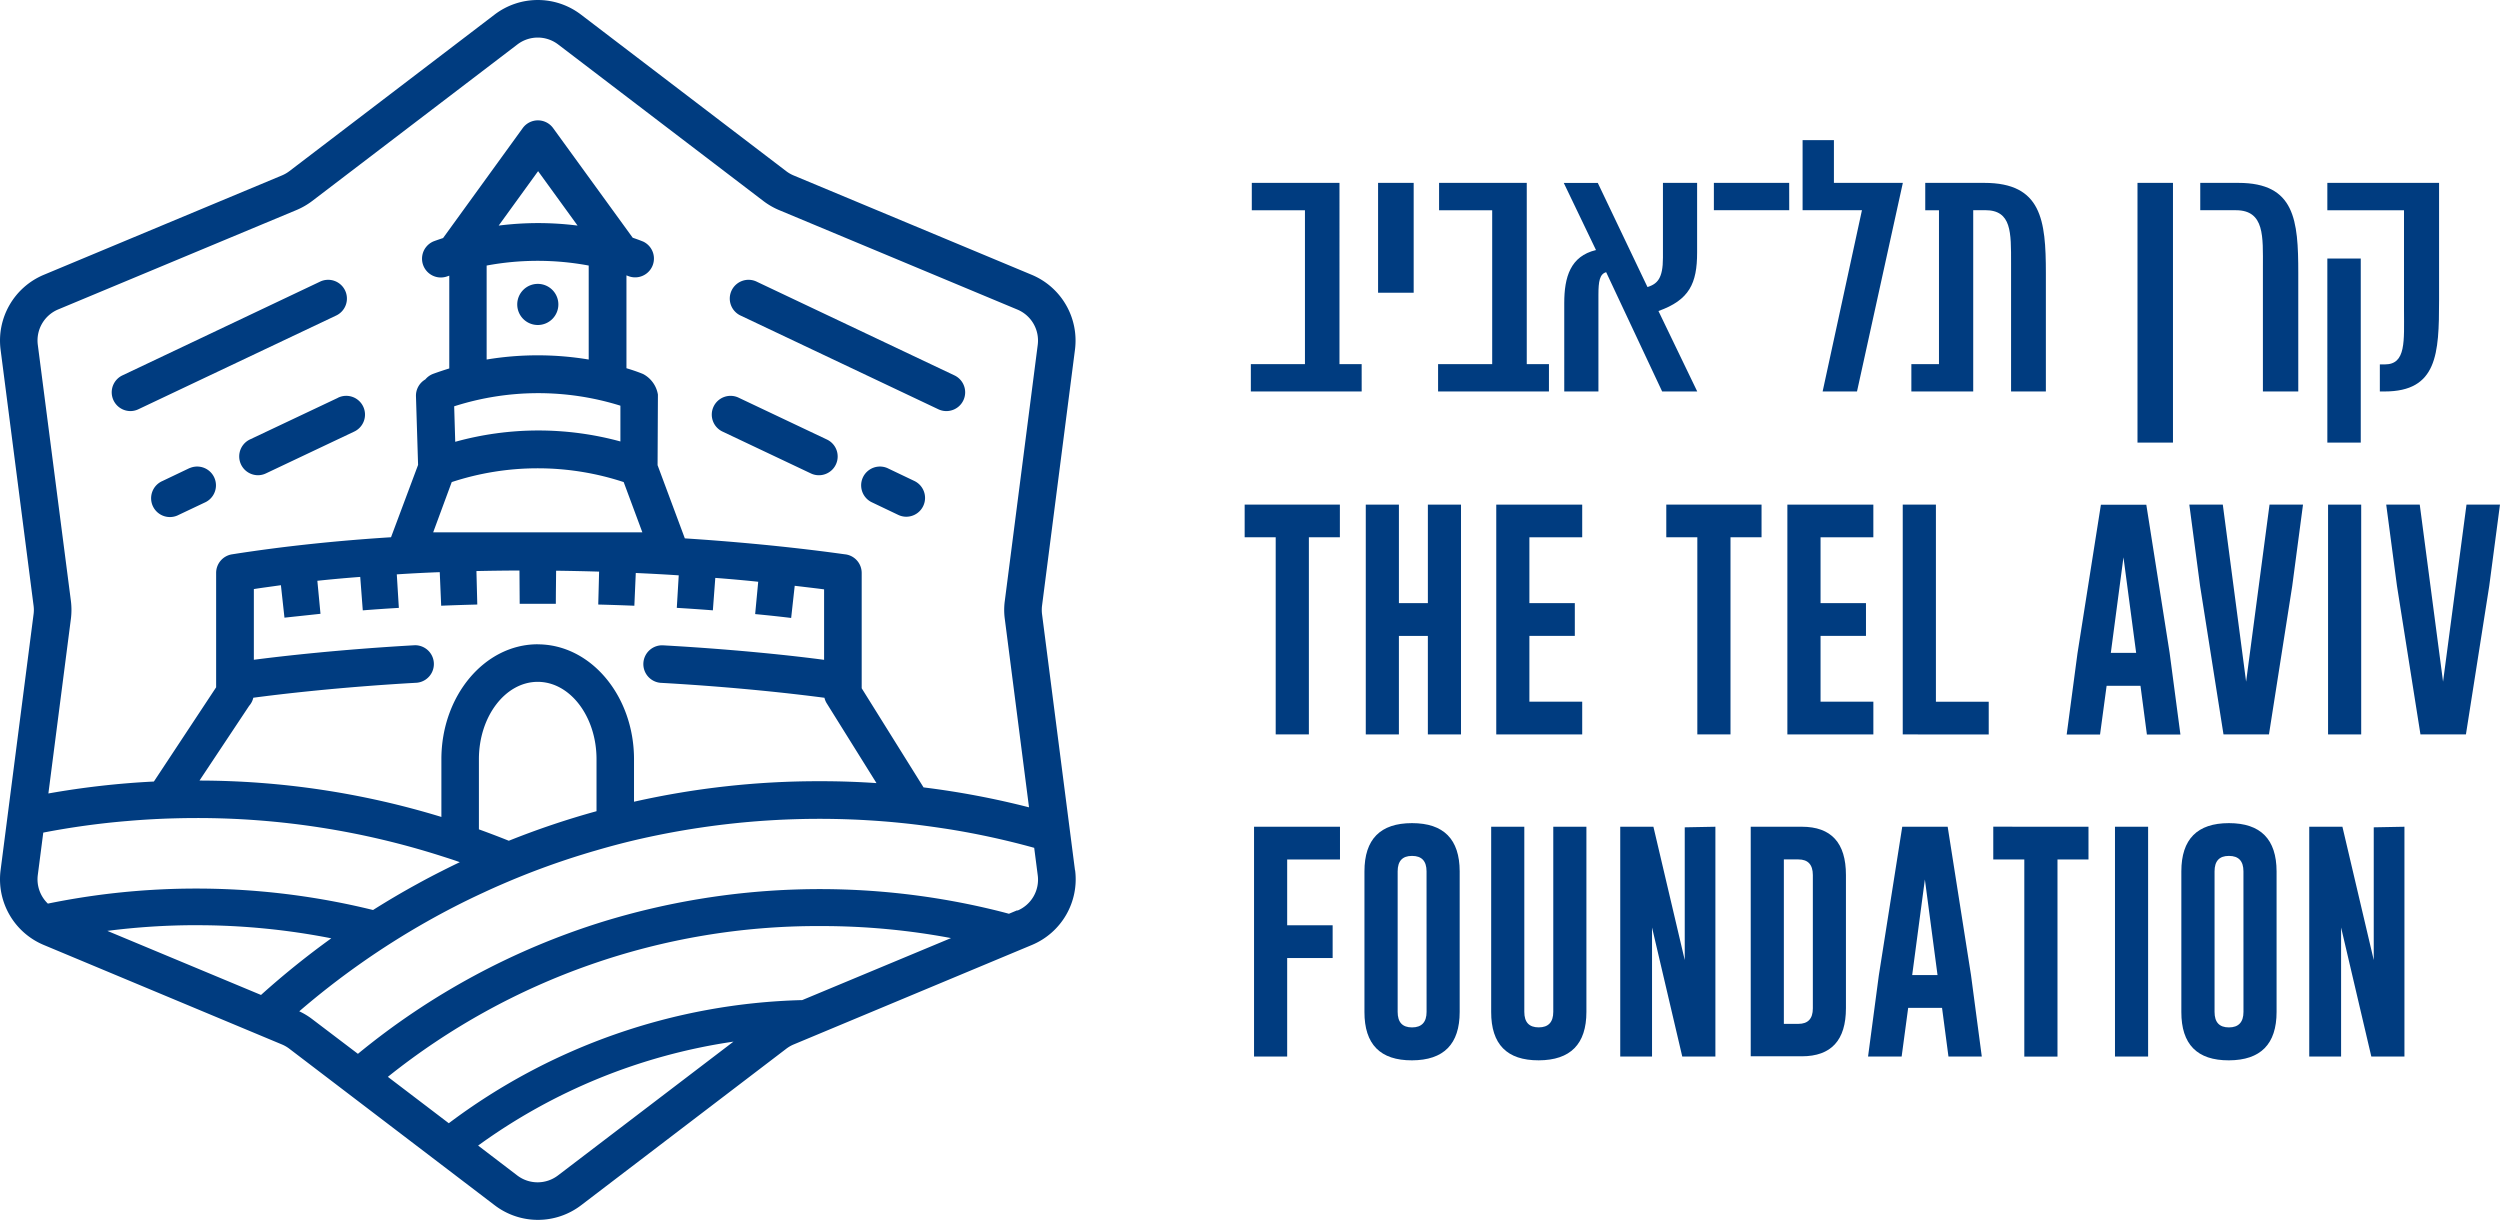 <svg xmlns="http://www.w3.org/2000/svg" width="175.576" height="85.673" viewBox="0 0 175.576 85.673"><defs><style>.a{fill:#003c80;}</style></defs><g transform="translate(-0.003 -0.002)"><g transform="translate(0.003 0.002)"><path class="a" d="M75.5,61.122,73.186,43.137a2.465,2.465,0,0,1,0-.6L75.5,24.549a5.007,5.007,0,0,0-3.027-5.243L55.738,12.323a2.351,2.351,0,0,1-.519-.3l-14.42-11a5,5,0,0,0-6.055,0l-14.42,11a2.371,2.371,0,0,1-.521.3L3.07,19.306A5.007,5.007,0,0,0,.043,24.549L2.361,42.537a2.221,2.221,0,0,1,0,.6L.043,61.124a5,5,0,0,0,3.025,5.24L19.8,73.353a2.371,2.371,0,0,1,.521.3l14.431,11a5,5,0,0,0,6.055,0l14.42-11a2.352,2.352,0,0,1,.519-.3l16.736-6.989a5,5,0,0,0,3.027-5.243M4.075,21.739l16.744-6.983a5.088,5.088,0,0,0,1.105-.635l14.42-11a2.359,2.359,0,0,1,2.854,0l14.42,11a5.088,5.088,0,0,0,1.105.638l16.736,6.986a2.357,2.357,0,0,1,1.425,2.471L70.571,42.2a4.708,4.708,0,0,0,0,1.276l1.7,13.225a58.869,58.869,0,0,0-7.407-1.4l-4.344-6.962v-8.1a1.317,1.317,0,0,0-1.113-1.3c-.1,0-4.529-.69-11.308-1.127l-1.914-5.14.024-4.955a2,2,0,0,0-1.04-1.447c-.065-.027-.478-.2-1.17-.407V19.341l.157.06a1.32,1.32,0,0,0,1.024-2.43c-.052-.019-.31-.128-.741-.272L38.85,9a1.32,1.32,0,0,0-2.137,0L31.12,16.721c-.223.073-.445.149-.671.233a1.32,1.32,0,0,0,.907,2.476l.2-.068v6.516c-.369.114-.739.236-1.113.372a1.322,1.322,0,0,0-.57.4,1.32,1.32,0,0,0-.657,1.178l.149,4.825-1.9,5.08h0c-3.655.231-7.418.611-11.17,1.2a1.322,1.322,0,0,0-1.113,1.3v8.039l-4.371,6.617a59.034,59.034,0,0,0-7.41.839l1.58-12.256a5.018,5.018,0,0,0,0-1.276L2.657,24.212a2.365,2.365,0,0,1,1.417-2.473M26.206,63.913a51.943,51.943,0,0,0-20.741-.836q-1.056.171-2.1.386a2.365,2.365,0,0,1-.709-2l.386-2.987A55.07,55.07,0,0,1,8.97,57.66q1.629-.141,3.285-.185c.513-.014,1.026-.022,1.542-.022a56.309,56.309,0,0,1,17.208,2.672c.432.138.861.272,1.29.429q-.652.31-1.29.635-.863.434-1.708.9-1.577.863-3.093,1.822m9.533-4.863q-1.043-.418-2.1-.8V53.318c0-2.987,1.852-5.43,4.13-5.43s4.13,2.444,4.13,5.43v3.655a57.884,57.884,0,0,0-6.163,2.077m2.034-13.8c-3.733,0-6.766,3.619-6.766,8.067v4.059a58.389,58.389,0,0,0-16.989-2.555L17.5,49.574a1.3,1.3,0,0,0,.293-.57c1.838-.244,6-.744,11.485-1.053a1.32,1.32,0,0,0-.147-2.634c-5.262.3-9.269.758-11.3,1.021V41.372c.633-.1,1.265-.179,1.9-.272l.25,2.281c.844-.092,1.686-.179,2.53-.272l-.22-2.319q1.512-.16,3.011-.272l.179,2.349q1.268-.1,2.533-.174L27.87,40.34h0q1.523-.1,3.017-.155h0l.1,2.357c.844-.035,1.692-.062,2.536-.084l-.06-2.351h0q1.537-.033,3.022-.038l.016,2.338h2.539c0-.774.014-1.55.019-2.324,1.032.014,2.042.035,3.019.065h0c-.019.771-.038,1.539-.06,2.311q1.271.033,2.536.084l.1-2.3c1.048.049,2.055.1,3.017.166-.046.76-.09,1.523-.136,2.283q1.265.076,2.533.174l.171-2.278c1.086.084,2.1.174,3.014.272-.071.758-.144,1.515-.214,2.27.842.081,1.686.168,2.528.272.084-.755.166-1.507.25-2.259.847.1,1.542.182,2.063.25v4.95c-2.044-.272-6.03-.72-11.251-1.015a1.32,1.32,0,1,0-.149,2.634c5.43.307,9.557.8,11.425,1.045a1.26,1.26,0,0,0,.166.4L61.559,55q-1.977-.136-3.975-.133A58.9,58.9,0,0,0,44.53,56.308V53.321c0-4.447-3.036-8.067-6.766-8.067m3.584-26.608v6.606a21.868,21.868,0,0,0-7.168,0v-6.6a19.533,19.533,0,0,1,7.168,0m-6.321-2.81,2.767-3.82,2.772,3.823a21.992,21.992,0,0,0-5.539,0m8.547,12.65v2.511a21.884,21.884,0,0,0-11.6.024L31.9,28.537a19.356,19.356,0,0,1,11.675-.043M31.728,33.859a19.315,19.315,0,0,1,12.077,0l1.311,3.53H30.425ZM13.808,64.98a48.888,48.888,0,0,1,9.462.92,58.445,58.445,0,0,0-4.936,3.978l-10.793-4.5a49.266,49.266,0,0,1,6.245-.4m25.4,17.578a2.359,2.359,0,0,1-2.854,0l-2.75-2.1a40.5,40.5,0,0,1,17.933-7.3ZM56.344,70.239a43.084,43.084,0,0,0-24.822,8.648l-4.279-3.258A48.294,48.294,0,0,1,57.576,65.04a49.237,49.237,0,0,1,9.218.844Zm15.1-6.307-.584.244c-.418-.114-.836-.22-1.257-.32a51.894,51.894,0,0,0-27.238.869,50.841,50.841,0,0,0-17.225,9.288l-3.22-2.444a4.887,4.887,0,0,0-.9-.543,55.907,55.907,0,0,1,8.941-6.288C31.28,63.991,32.627,63.3,34,62.669q.627-.293,1.26-.565a54.36,54.36,0,0,1,5.593-2.072c.35-.109.7-.214,1.053-.315q1.306-.383,2.636-.7A56.966,56.966,0,0,1,63.308,57.8c1.135.114,2.267.272,3.386.445a55.187,55.187,0,0,1,5.941,1.3l.25,1.936a2.357,2.357,0,0,1-1.425,2.473" transform="translate(-0.003 -0.002)"/><path class="a" d="M189.639,74.939,203.5,81.507a1.3,1.3,0,0,0,.562.128,1.317,1.317,0,0,0,.567-2.509l-13.861-6.568a1.318,1.318,0,1,0-1.129,2.381" transform="translate(-137.602 -52.765)"/><path class="a" d="M226.45,121.679l-1.9-.907a1.32,1.32,0,0,0-1.129,2.384l1.9.907a1.306,1.306,0,0,0,.565.128,1.32,1.32,0,0,0,.565-2.511" transform="translate(-162.235 -87.901)"/><path class="a" d="M184.979,104.959l6.174,2.924a1.3,1.3,0,0,0,.562.128,1.317,1.317,0,0,0,.565-2.509l-6.171-2.924a1.318,1.318,0,1,0-1.129,2.381" transform="translate(-134.207 -74.635)"/><path class="a" d="M30.209,81.635a1.306,1.306,0,0,0,.565-.128l13.861-6.568a1.318,1.318,0,1,0-1.129-2.381L29.658,79.126a1.317,1.317,0,0,0,.565,2.509" transform="translate(-21.055 -52.765)"/><path class="a" d="M41.83,120.772l-1.9.907a1.32,1.32,0,1,0,1.129,2.384l1.914-.907a1.32,1.32,0,0,0-1.129-2.384" transform="translate(-28.513 -87.901)"/><path class="a" d="M68.8,102.578,62.623,105.5a1.32,1.32,0,0,0,.567,2.509,1.3,1.3,0,0,0,.562-.128l6.174-2.924a1.318,1.318,0,1,0-1.129-2.381" transform="translate(-45.076 -74.634)"/><path class="a" d="M136.679,74.874a1.444,1.444,0,1,1-1.444-1.444,1.444,1.444,0,0,1,1.444,1.444" transform="translate(-97.465 -53.493)"/><path class="a" d="M331.334,53.9H323.55v-1.92h3.8V41.173h-3.733v-1.92h6.158V51.981h1.558Zm3.652-6.932h-2.5V39.253h2.5Zm9.5,6.932H336.7v-1.92h3.8V41.173H336.77v-1.92h6.158V51.981h1.559Zm7.95,0-3.932-8.376c-.451.128-.543.635-.543,1.583V53.9h-2.4V47.7c0-1.835.429-3.3,2.229-3.731l-2.262-4.713h2.389l3.489,7.312c.692-.22,1.086-.6,1.086-2.055V39.253h2.4V44.14c0,2.172-.543,3.337-2.715,4.111L354.9,53.9Zm8.925-12.729h-5.292v-1.92h5.289Zm4.76,12.729h-2.414l2.761-12.729H362.3V36.25h2.2v3h4.841Zm8.944-14.648c4.018,0,4.32,2.612,4.32,6.332V53.9h-2.444v-9c0-2.172.046-3.731-1.814-3.731h-.844V53.9h-4.344v-1.92h1.939V41.173h-.964v-1.92Zm13.247,18.24h-2.492V39.253h2.492Zm4.594-18.24c3.972,0,4.206,2.612,4.206,6.332V53.9h-2.484v-8.71c0-2.148.138-4.018-1.9-4.018h-2.5v-1.92ZM407,47.512c0,3.755-.128,6.389-3.826,6.389h-.334V52h.358c1.5,0,1.339-1.654,1.339-3.836V41.173h-5.384v-1.92H407Zm-7.847-2.946H401.5V57.493h-2.346Z" transform="translate(-235.703 -26.408)"/><path class="a" d="M328.637,130.53v2.294H326.46v13.844h-2.33V132.824h-2.18V130.53Z" transform="translate(-234.537 -95.09)"/><path class="a" d="M353.28,130.53h2.327v6.918h2.034V130.53h2.327v16.139H357.64v-6.918h-2.034v6.918H353.28Z" transform="translate(-257.361 -95.09)"/><path class="a" d="M387.03,130.53h6.036v2.294h-3.709v4.624h3.19v2.3h-3.19v4.621h3.709v2.3H387.03Z" transform="translate(-281.947 -95.09)"/><path class="a" d="M437.7,130.53v2.294h-2.18v13.844H433.19V132.824h-2.18V130.53Z" transform="translate(-313.986 -95.09)"/><path class="a" d="M462.33,130.53h6.038v2.294H464.66v4.624h3.19v2.3h-3.19v4.621h3.709v2.3H462.33Z" transform="translate(-336.802 -95.09)"/><path class="a" d="M492.17,146.669V130.53h2.33v13.842h3.709v2.3Z" transform="translate(-358.54 -95.09)"/><path class="a" d="M541.81,140.964l.758,5.734h-2.354l-.451-3.424h-2.378l-.462,3.424H534.58l.758-5.7,1.645-10.437h3.19Zm-2.351,0-.891-6.712-.888,6.712Z" transform="translate(-389.436 -95.112)"/><path class="a" d="M571.893,146.669H568.7l-1.645-10.432-.755-5.707h2.351l1.637,12.435,1.645-12.435h2.351l-.758,5.723Z" transform="translate(-412.543 -95.09)"/><rect class="a" width="2.327" height="16.139" transform="translate(163.501 35.44)"/><path class="a" d="M622.843,146.669H619.65L618,136.237l-.755-5.707H619.6l1.637,12.435,1.646-12.435h2.351l-.755,5.723Z" transform="translate(-449.66 -95.09)"/><path class="a" d="M324.38,213.85h6.036v2.3h-3.709v4.621H329.9v2.3h-3.193v6.918H324.38Z" transform="translate(-236.308 -155.788)"/><path class="a" d="M359.627,226.171q0,3.388-3.348,3.4t-3.34-3.4V216.3q0-3.388,3.34-3.388t3.348,3.388ZM357.3,216.3q0-1.086-1.013-1.086h-.016q-1,0-1,1.086v9.872c0,.728.337,1.086,1.01,1.086s1.021-.366,1.021-1.086Z" transform="translate(-257.113 -155.103)"/><path class="a" d="M392.407,226.855q0,3.388-3.348,3.4t-3.34-3.4V213.85h2.327v13.005c0,.73.339,1.086,1.013,1.086s1.021-.364,1.021-1.086V213.85h2.327Z" transform="translate(-280.993 -155.788)"/><path class="a" d="M419.1,213.85h2.33l2.2,9.362v-9.321l2.153-.041v16.139h-2.327l-2.123-9.063v9.063H419.1Z" transform="translate(-305.31 -155.788)"/><path class="a" d="M452.85,213.85h3.587q3.1,0,3.1,3.388v9.354q0,3.38-3.1,3.38H452.85Zm2.327,2.294v11.55H456.2c.673,0,1.013-.364,1.013-1.086v-9.362c0-.733-.339-1.1-1.013-1.1Z" transform="translate(-329.896 -155.788)"/><path class="a" d="M490.43,224.258l.758,5.724h-2.341l-.451-3.421h-2.378l-.459,3.421H483.2l.757-5.7,1.645-10.44h3.19Zm-2.351,0-.888-6.712-.891,6.712Z" transform="translate(-352.006 -155.78)"/><path class="a" d="M522.277,213.85v2.3H520.1v13.842h-2.33V216.147h-2.18v-2.3Z" transform="translate(-375.602 -155.788)"/><rect class="a" width="2.327" height="16.139" transform="translate(148.536 58.062)"/><path class="a" d="M570.927,226.171q0,3.388-3.348,3.4t-3.34-3.4V216.3q0-3.388,3.34-3.388t3.348,3.388ZM568.6,216.3q0-1.086-1.013-1.086h-.016q-1,0-1,1.086v9.872c0,.728.337,1.086,1.01,1.086s1.021-.366,1.021-1.086Z" transform="translate(-411.042 -155.103)"/><path class="a" d="M597.32,213.85h2.33l2.2,9.362v-9.321l2.156-.041v16.139H601.68l-2.123-9.063v9.063H597.32Z" transform="translate(-435.141 -155.788)"/></g></g></svg>